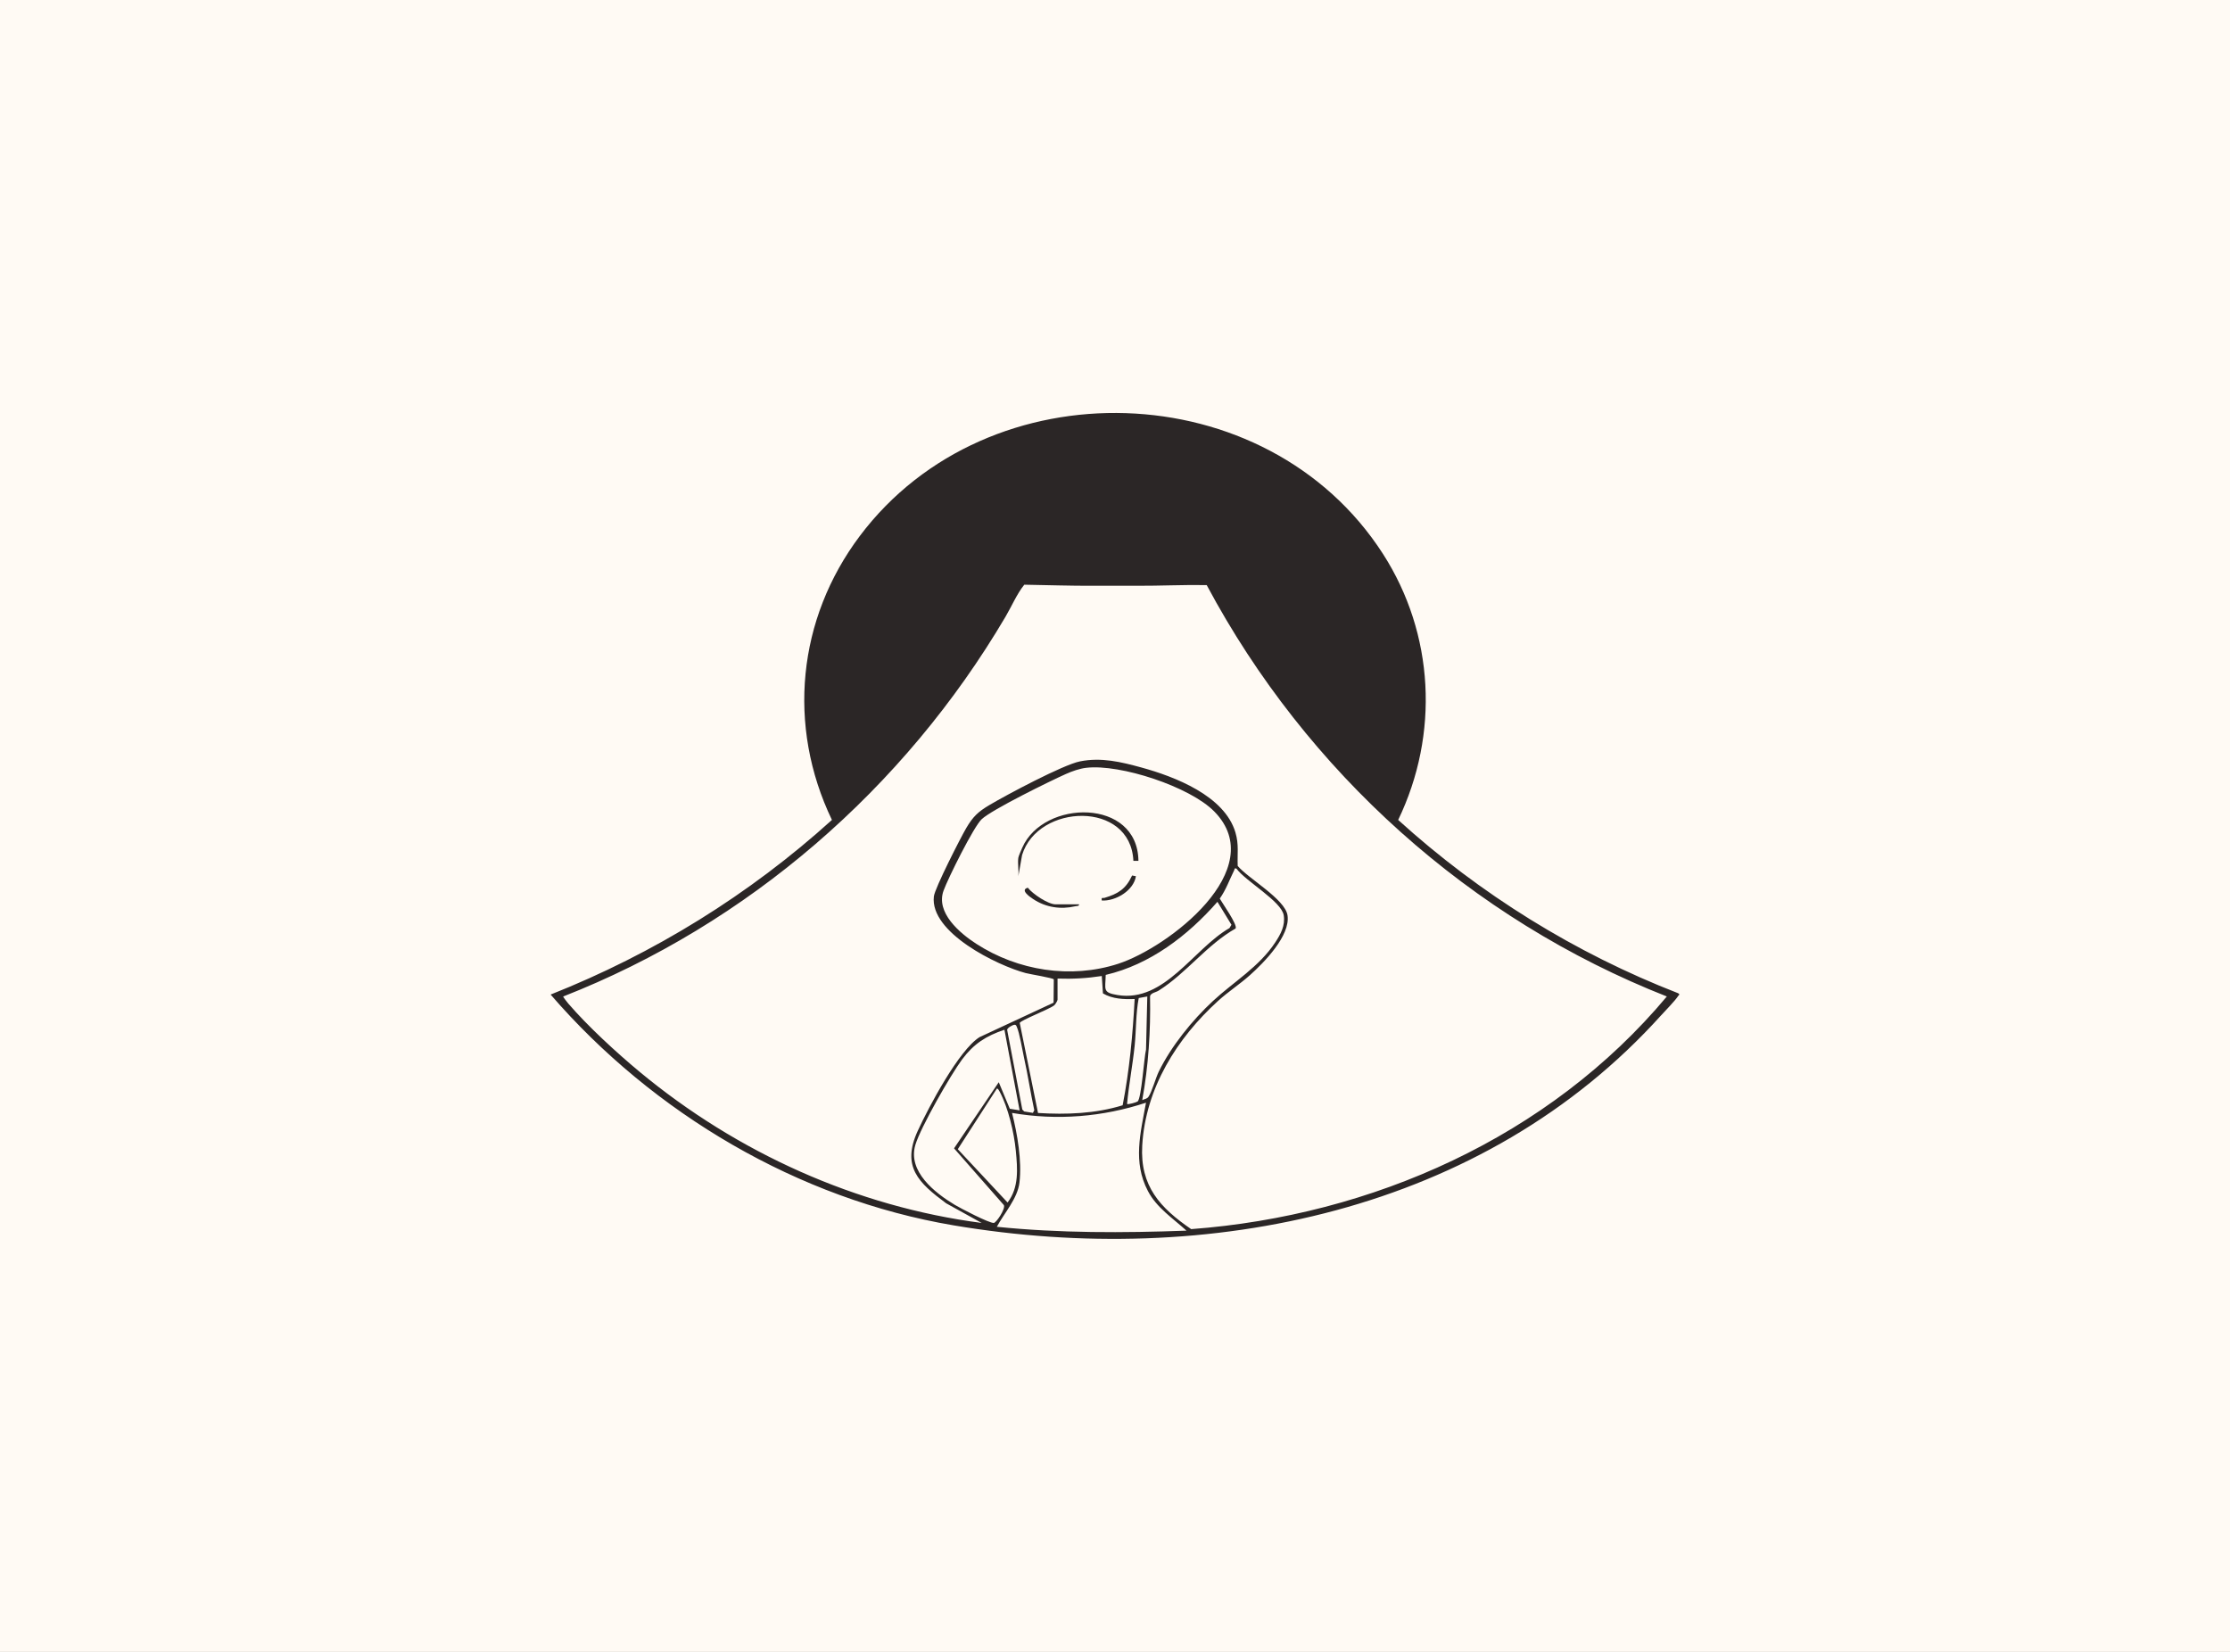 <?xml version="1.0" encoding="UTF-8"?> <svg xmlns="http://www.w3.org/2000/svg" width="81" height="60" viewBox="0 0 81 60" fill="none"><rect x="0" y="0" width="81" height="60" fill="#808080" stroke="none"/><g clip-path="url(#clip0_164_47)"><rect width="81" height="60" fill="#FFFAF4"></rect><g clip-path="url(#clip1_164_47)"><path d="M60.343 36.872C53.888 44.039 43.852 46.065 34.632 44.507C28.996 43.554 23.737 40.449 20 36.125C23.748 34.64 27.221 32.494 30.218 29.782C28.577 26.362 28.967 22.481 31.231 19.468C35.895 13.261 46.016 13.561 50.233 20.118C52.101 23.023 52.286 26.668 50.786 29.782C53.759 32.481 57.226 34.628 60.959 36.078C61.033 36.136 60.99 36.124 60.959 36.172C60.832 36.366 60.513 36.684 60.343 36.873V36.872ZM60.545 36.195C53.423 33.391 47.463 28.053 43.831 21.252C42.982 21.237 42.135 21.281 41.281 21.277C40.765 21.275 40.239 21.275 39.723 21.277C38.881 21.281 38.044 21.251 37.205 21.238C36.934 21.574 36.747 22.022 36.521 22.405C32.841 28.647 27.169 33.562 20.458 36.195C20.447 36.209 20.609 36.415 20.641 36.451C21.361 37.285 22.388 38.23 23.238 38.935C26.765 41.862 31.111 43.831 35.657 44.42L34.366 43.706C33.361 42.961 32.737 42.376 33.337 41.072C33.73 40.216 34.827 38.144 35.579 37.672L38.269 36.42L38.277 35.575C38.265 35.523 37.409 35.386 37.255 35.344C36.232 35.072 33.764 33.874 33.921 32.558C33.957 32.259 34.89 30.429 35.098 30.075C35.34 29.664 35.526 29.486 35.932 29.245C36.554 28.875 38.612 27.778 39.229 27.655C40.002 27.501 40.721 27.675 41.462 27.878C42.666 28.209 44.478 28.901 44.874 30.235C45.007 30.685 44.938 31.008 44.957 31.453C45.346 31.914 46.674 32.657 46.766 33.245C46.882 33.981 45.906 34.971 45.392 35.428C45.027 35.753 44.606 36.026 44.243 36.356C42.75 37.713 41.608 39.524 41.489 41.609C41.406 43.083 42.14 43.873 43.267 44.645C49.83 44.154 56.269 41.307 60.545 36.194L60.545 36.195ZM39.459 27.888C39.213 27.916 38.942 28.013 38.717 28.113C38.143 28.369 36.031 29.405 35.657 29.756C35.364 30.031 34.432 31.908 34.272 32.352C33.983 33.15 34.862 33.894 35.459 34.28C36.974 35.261 38.895 35.564 40.615 35.007C42.425 34.422 46.165 31.573 44.108 29.477C43.222 28.573 40.692 27.745 39.459 27.888V27.888ZM41.49 39.959C41.566 39.921 41.66 39.917 41.715 39.839C41.839 39.664 41.977 39.153 42.092 38.919C42.546 37.995 43.309 37.053 44.06 36.357C44.811 35.66 45.738 35.117 46.321 34.23C46.519 33.929 46.688 33.621 46.629 33.246C46.549 32.737 45.228 31.998 44.91 31.547C44.819 31.531 44.853 31.562 44.831 31.606C44.66 31.952 44.531 32.32 44.305 32.639C44.397 32.805 44.959 33.59 44.881 33.725C43.828 34.322 43.099 35.345 42.083 35.983C41.982 36.047 41.809 36.062 41.773 36.181C41.797 37.45 41.716 38.712 41.489 39.96L41.49 39.959ZM40.163 35.411C40.151 35.947 40.037 36.052 40.598 36.143C42.304 36.42 43.343 34.467 44.659 33.709L44.73 33.59L44.221 32.756C43.144 33.986 41.774 35.034 40.163 35.411ZM38.413 35.544V36.311C38.413 36.352 38.335 36.48 38.293 36.515C38.126 36.653 37.069 37.059 37.04 37.156L37.704 40.426C38.73 40.49 39.791 40.452 40.778 40.146C41.025 38.876 41.145 37.579 41.214 36.287C40.823 36.302 40.409 36.287 40.062 36.083L40.02 35.451C39.486 35.534 38.954 35.564 38.413 35.544H38.413ZM41.673 36.195L41.362 36.251C41.254 36.811 41.272 37.41 41.214 37.984C41.141 38.69 41.003 39.392 40.938 40.099C40.967 40.128 41.27 40.043 41.32 40.009C41.46 39.913 41.558 38.387 41.627 38.123L41.673 36.195ZM36.837 37.223C36.785 37.228 36.569 37.339 36.584 37.416L37.133 40.301L37.202 40.371L37.518 40.422L37.568 40.327C37.433 39.696 37.337 39.055 37.197 38.424C37.136 38.149 37.032 37.512 36.933 37.297C36.91 37.245 36.903 37.217 36.837 37.223ZM36.484 37.403C35.819 37.627 35.373 37.91 34.95 38.476C34.534 39.034 33.434 40.955 33.248 41.587C32.964 42.551 33.957 43.327 34.679 43.762C34.891 43.889 35.919 44.427 36.097 44.42C36.188 44.417 36.531 43.903 36.463 43.772L34.654 41.711L36.278 39.309L36.679 40.273L37.035 40.331L36.484 37.404V37.403ZM36.209 39.541L34.79 41.742L36.598 43.678C37.018 43.133 36.96 42.446 36.897 41.795C36.832 41.128 36.624 40.239 36.309 39.648C36.293 39.617 36.24 39.52 36.209 39.541ZM41.627 40.052C40.057 40.571 38.392 40.706 36.76 40.424C36.954 41.194 37.122 42.157 37.03 42.952C36.963 43.534 36.475 44.061 36.208 44.56C38.493 44.793 40.807 44.785 43.096 44.7C42.602 44.249 42.015 43.872 41.695 43.26C41.142 42.205 41.425 41.157 41.626 40.053L41.627 40.052Z" fill="#2B2626"></path><path d="M36.989 31.152C36.998 31.093 37.1 30.862 37.133 30.787C37.903 29.033 41.325 28.979 41.351 31.268H41.168C41.068 29.069 37.699 29.182 37.125 31.057L36.989 31.826C37.011 31.616 36.958 31.353 36.989 31.152H36.989Z" fill="#2B2626"></path><path d="M39.193 32.848C39.204 32.918 39.108 32.906 39.056 32.918C38.526 33.041 37.983 32.96 37.525 32.655C37.388 32.565 37.046 32.322 37.333 32.244C37.509 32.471 38.071 32.848 38.344 32.848H39.193Z" fill="#2B2626"></path><path d="M41.26 31.826C41.178 32.351 40.517 32.739 40.02 32.709C39.998 32.573 40.051 32.633 40.127 32.61C40.616 32.462 40.896 32.289 41.121 31.8L41.26 31.826Z" fill="#2B2626"></path></g></g><defs><clipPath id="clip0_164_47"><rect width="81" height="60" fill="white"></rect></clipPath><clipPath id="clip1_164_47"><rect width="41" height="30" fill="white" transform="translate(20 15)"></rect></clipPath></defs></svg> 